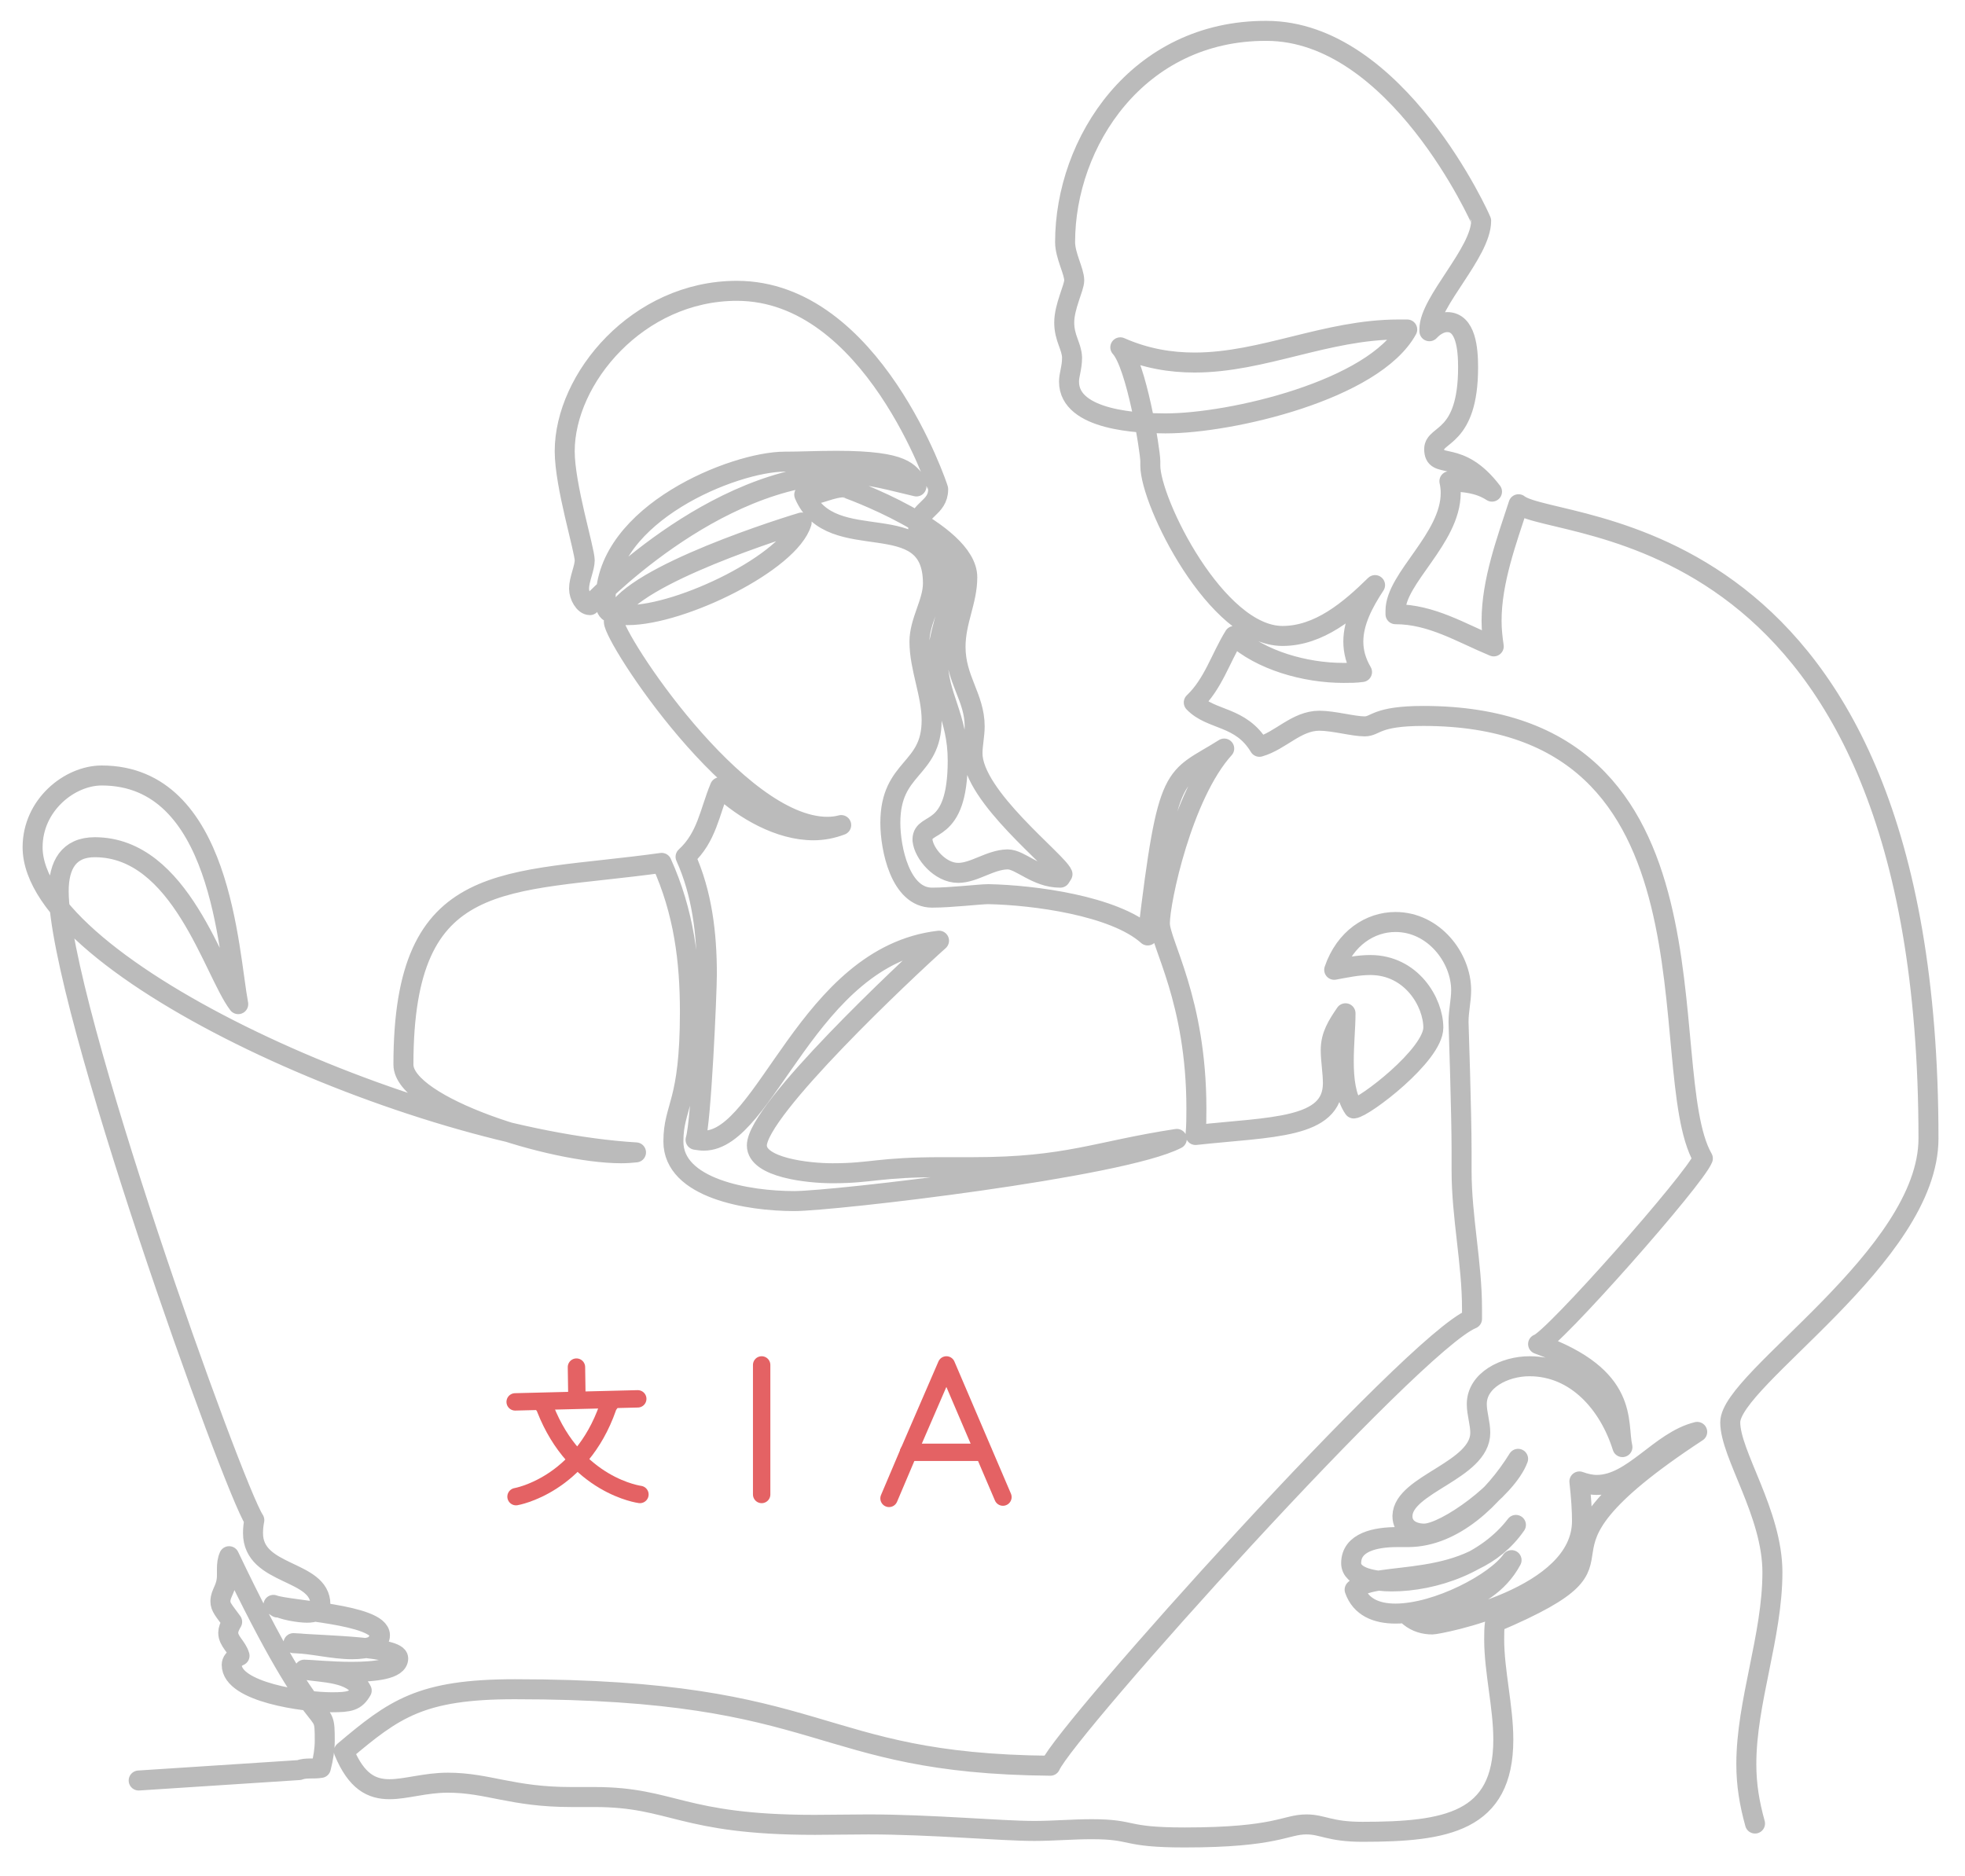 <?xml version="1.0" encoding="utf-8"?>
<!-- Generator: Adobe Illustrator 21.1.0, SVG Export Plug-In . SVG Version: 6.00 Build 0)  -->
<svg version="1.1" id="央铋_1" xmlns="http://www.w3.org/2000/svg" xmlns:xlink="http://www.w3.org/1999/xlink" x="0px" y="0px"
	 viewBox="0 0 452 431.6" style="enable-background:new 0 0 452 431.6;" xml:space="preserve">
<style type="text/css">
	.st0{fill:none;stroke:#BBBBBB;stroke-width:4.6;stroke-linecap:round;stroke-linejoin:round;stroke-miterlimit:10;}
	.st1{fill:none;stroke:#E46264;stroke-width:4;stroke-linecap:round;stroke-linejoin:round;stroke-miterlimit:10;}
</style>
<g>
	<path class="st0" d="M403.7,419.5c-1.3-4.7-2-8.9-2-13.7c0-14.3,6-29.4,6-44.1c0-13.6-9.7-27.1-9.7-34.5c0-10,45.6-38.2,45.6-65.3
		c0-144.9-85.6-139.1-94.3-145.9c-2.7,8.3-6.2,17.7-6.2,26.8c0,2,0.2,3.9,0.5,5.9c-7.5-3.1-14.3-7.4-22.6-7.4c0,0,0,0,0,0
		c0-0.3,0-0.5,0-0.8c0-7.5,12.7-16.6,12.7-27.1c0-0.9-0.1-1.8-0.3-2.7c3.5,0.2,6.7,0.4,9.8,2.4c-7.7-10.1-13.3-4.9-13.3-9.8
		c0-3.6,7.8-2.2,7.8-18.8c0-4.2-0.5-10.4-4.8-10.4c-1.3,0-2.8,0.7-4.1,2.1c0-0.2,0-0.3,0-0.5c0-6.3,11.9-17.6,11.9-24.9
		c0-0.2-19.4-43.7-49.4-43.7C261.7,7,245,32.7,245,55.7c0,3.1,2.1,6.7,2.1,8.8c0,1.7-2.3,6-2.3,9.7c0,3.6,1.7,5.4,1.8,8
		c0,0,0,0,0,0.1c0,2.3-0.7,3.9-0.7,5.5c0,9,16.3,9.6,22.1,9.6c0.1,0,0.1,0,0.2,0c14.9,0,47.8-7.6,55.5-21.6c-0.7,0-1.4,0-2,0
		c-16.6,0-31.2,7.6-46.9,7.6c-5.5,0-11.2-0.9-17.1-3.5c3.7,4,6.9,23.8,6.9,26.2c0,0.3,0,0.6,0,1c0,8.4,15.2,39.2,30.4,39.2
		c8.4,0,15.4-5.9,21.3-11.7c-2.7,4.1-5,8.5-5,13c0,2.3,0.6,4.6,2,7c-1.4,0.2-2.8,0.2-4.3,0.2c-8.8,0-19-2.9-25.1-8.5
		c-3.2,5.2-4.8,11-9.3,15.3c4,4.2,10.8,3,15.1,10.2c4.9-1.4,8.5-6,13.8-6c3.2,0,7.8,1.3,10.4,1.3c2.6,0,2.5-2.4,13.5-2.4
		c71.6,0,52.6,81.3,64.3,101.8c-1.8,4.7-34.6,41.8-37.9,42.7c21.2,7.6,18.1,18,19.4,23.7c-3.1-9.9-10.6-18.6-21.4-18.6
		c-5.7,0-12.1,3.2-12.1,8.7c0,2.2,0.8,4.4,0.8,6.6c0,8.7-17.7,11.8-17.9,19.1c0,0.1,0,0.1,0,0.1c0,2.8,2.5,4,5,4
		c4.9,0,19-10.1,21.6-17.2c-5.5,8.9-14.8,18-25.3,18c-0.8,0-1.7,0-2.5,0c-4.9,0-10.6,1.1-10.6,6c0,3.4,5.6,4.2,9.3,4.2
		c9.8,0,21.8-4.1,28.6-13c-10.6,15.3-32.4,10.1-37.1,14.9c1.4,4,5,5.5,9.4,5.5c9.6,0,23.1-7.1,26.7-12.3
		c-6.1,11.4-21.3,11.5-23.5,13c1.6,1.3,3.4,1.8,5.3,1.8c1.2,0,34.4-6,34.4-23.8c0-2.5-0.2-5.5-0.6-9.1c1.4,0.5,2.7,0.8,4,0.8
		c8.3,0,14.5-10.1,23.1-12.2c-47.4,31.1-7.2,27.1-46.5,43.8c-0.2,1.3-0.2,2.6-0.2,3.9c0,7.4,2.1,15.5,2.1,23.1
		c0,19-13.2,21.2-32.4,21.2c-7.6,0-9.1-1.7-12.9-1.7c-4.9,0-6.7,3-28,3c-14.4,0-11.3-1.9-21.4-1.9c-4.4,0-8.8,0.4-13.2,0.4
		c-7.7,0-23.6-1.5-38.2-1.5c-4.1,0-8.2,0.1-12.3,0.1c-30.8,0-32.6-6.4-50.6-6.4c-1.8,0-3.6,0-5.4,0c-13.7,0-19.1-3.3-28.4-3.3
		c-5.2,0-9.6,1.5-13.4,1.5c-4.1,0-7.6-1.7-10.5-8.7c11.6-9.8,17.7-14.3,39.3-14.3c72.8,0,68.2,17.1,123.2,17.6
		c3.7-8.4,83.6-97.4,97-102.8c0-0.8,0-1.5,0-2.3c0-10.6-2.4-21.1-2.4-31.8c0-0.6,0-2.2,0-4.6c0-8.5-0.7-29.6-0.7-29.6
		c0-2.6,0.6-4.9,0.6-7.3c0-7.5-6.3-15.7-15.1-15.7c-5.8,0-11.6,3.7-14.1,11c2.7-0.5,5.5-1.1,8.3-1.1c9.5,0,14.5,8.6,14.5,14.4
		c0,6.3-15.9,18.4-18.3,18.6c-1.8-2.6-2.3-6.6-2.3-10.8c0-4,0.4-8,0.4-10.9c0-0.1,0-0.1,0-0.2c-1.9,2.8-3.4,5.1-3.4,8.5
		c0,2.3,0.5,5.1,0.5,7.6c0,10.5-14.1,10-31.6,11.9c0.2-2.1,0.2-4.1,0.2-6.1c0-25-8.4-38-8.4-42.6c0-5.2,5.2-29.6,14.8-40.2
		c-11.7,7.4-12.9,3.7-17.6,43c-7.7-6.9-26.4-9.3-36.6-9.5c0,0-0.1,0-0.1,0c-1.9,0-8.5,0.8-12.9,0.8c-7.3,0-9.6-11.3-9.6-17.2
		c0-13.1,9.5-11.9,9.5-23.6c0-6.1-2.8-12-2.8-18.1c0-4.7,3.1-9,3.1-13.4c0-18.4-23.4-5.8-29.6-20.4c0.2,0,0.5,0.1,0.7,0.1
		c2.6,0,5.5-1.8,8.5-1.8c0.3,0,28.3,10.1,28.3,20.7c0,5.5-2.7,10.1-2.7,16c0,7.5,4.4,11.6,4.4,18.3c0,2.1-0.5,4.2-0.5,6.2
		c0,9.9,19.5,24.8,20.7,27.8c-0.2,0.3-0.3,0.5-0.5,0.8c0,0-0.1,0-0.1,0c-5.4,0-9.1-4.2-12-4.2c0,0,0,0-0.1,0
		c-4,0.1-7.6,3.1-11.3,3.1c-4.2,0-7.9-4.5-8.2-7.5c0-0.1,0-0.1,0-0.2c0-4.4,8.1-0.5,8.1-18.1c0-10.4-4.5-14.6-4.6-23.3
		c0-0.1,0-0.2,0-0.3c0-5.3,2.7-10.3,2.7-15.6c0-8.5-7.2-9-7.2-14.7c0-3.9,4.6-4.2,4.6-8.5c0,0,0,0,0-0.1c0-0.2-15.1-45.6-46.3-45.6
		c-22.8,0-39.6,20.2-39.6,36.9c0,7.9,4.6,22.7,4.6,25.1c0,1.8-1.3,4.4-1.3,6.5c0,1.7,1.2,3.8,2.5,3.8c0,0,28.2-30.2,58.8-30.2
		c5.5,0,11,1.7,16.3,2.9c0-0.3,0.1-0.7,0.1-1c-2.1-2-2.2-4.9-18.5-4.9c-4.3,0-8.5,0.2-11.4,0.2c-0.1,0-0.2,0-0.3,0
		c-0.1,0-0.2,0-0.2,0c-11.6,0-41.2,11.9-41.2,31.8c0,2.4,0.1,3.5,5.1,3.5c12.4,0,37.3-12.2,40-21.3c-8.3,2.5-43.2,14-43.2,22.8
		c0,3.8,28.2,47.2,49.1,47.2c1,0,2.1-0.1,3.2-0.4c-2.1,0.8-4.2,1.2-6.4,1.2c-7.8,0-15.9-4.7-21.5-9.9c-2.4,5.8-3,11.5-7.9,16
		c3.8,8.4,4.9,17.7,4.9,27c0,4.2-1.3,34-2.6,38.1c0.7,0.1,1.3,0.2,1.9,0.2c14.3,0,23.9-42.5,54.1-46c-7.4,6.6-41.9,39-41.9,47.1
		c0,5.1,11.7,6.4,17.4,6.4c9.2,0,10.3-1.4,25.3-1.4c2.4,0,4.7,0,7.1,0c21.7,0,28.4-3.7,46.8-6.5c-12.7,6.6-79,14.3-88,14.3
		c-10.7,0-27.8-2.9-27.8-13.7c0-8.2,3.8-8.5,3.8-29.8c0-11.8-1.4-23-6.5-34.3c-36,5-59.4,0.7-59.4,46.4c0,9.6,34.2,20.4,50.1,20.4
		c1.3,0,2.5-0.1,3.4-0.2C95.8,262.1,7.5,222.9,7.5,194.9c0-9.7,8.5-16.5,15.9-16.5c27.6,0,29.1,40.3,31.4,52.6
		c-5.7-7.5-13.2-36.1-33-36.1c-6,0-8.3,4.1-8.3,10.1c0,25.8,40.1,137.3,45,144.7c-0.2,1-0.3,2-0.3,3c0,9.9,15.5,8.3,15.5,16.4
		c0,1.5-1.5,1.9-3.1,1.9c-1.7,0-5.7-0.6-7.4-1.7c0.2,0.2,0.4,0.3,0.6,0.5c-0.3-0.2-0.6-0.4-0.9-0.6c3.2,1.3,24.5,2.1,24.5,7
		c0,0.7-0.4,1.4-1.3,2.3c0,0,0,0.1,0,0.1c-1.6,0.6-3.4,0.8-5.1,0.8c-4.5,0-9.2-1.3-13.5-1.4c7.9,0.6,24.1,0.8,24.1,3.5
		c0,2.5-5.3,3.1-10.7,3.1c-4.8,0-9.6-0.5-10.9-0.5c4.1,0.7,11.1,0.5,13.2,4.8c-1.4,2.4-2.7,2.7-6.9,2.7c-6.3,0-23-2.3-23-8.6
		c0-0.8,0.5-1.5,1.8-2.1c-0.6-2.1-2.6-3.3-2.6-5.3c0-0.7,0.3-1.5,0.9-2.5c-1.9-2.6-2.7-3.4-2.7-4.7c0-2,1.5-2.9,1.5-6
		c0-0.5,0-1,0-1.5c0-1,0.1-2,0.5-2.9c21.6,45.3,22,32.1,22,42.5c0,1.8-0.3,3.9-0.9,6.2c-1.7,0.3-3.4-0.1-5,0.5l-36.9,2.4"/>
	<g>
		<polyline class="st1" points="230.7,344.4 217.7,314 209,334.1 		"/>
		<line class="st1" x1="209" y1="334.1" x2="226.2" y2="334.1"/>
		<line class="st1" x1="209" y1="334.1" x2="204.5" y2="344.7"/>
	</g>
	<g>
		<line class="st1" x1="146.7" y1="321.8" x2="118.5" y2="322.5"/>
		<line class="st1" x1="132.6" y1="314.5" x2="132.7" y2="321.3"/>
		<path class="st1" d="M147.2,343.8c0,0-14.8-1.9-21.8-19.8c0-0.5-0.5-0.5-0.5-1"/>
		<path class="st1" d="M118.7,344.3c0,0,14.8-2.5,21.1-20.5c0-0.5,0.5-0.5,0.5-1.1"/>
	</g>
	<line class="st1" x1="175.2" y1="314" x2="175.2" y2="343.8"/>
</g>
</svg>
